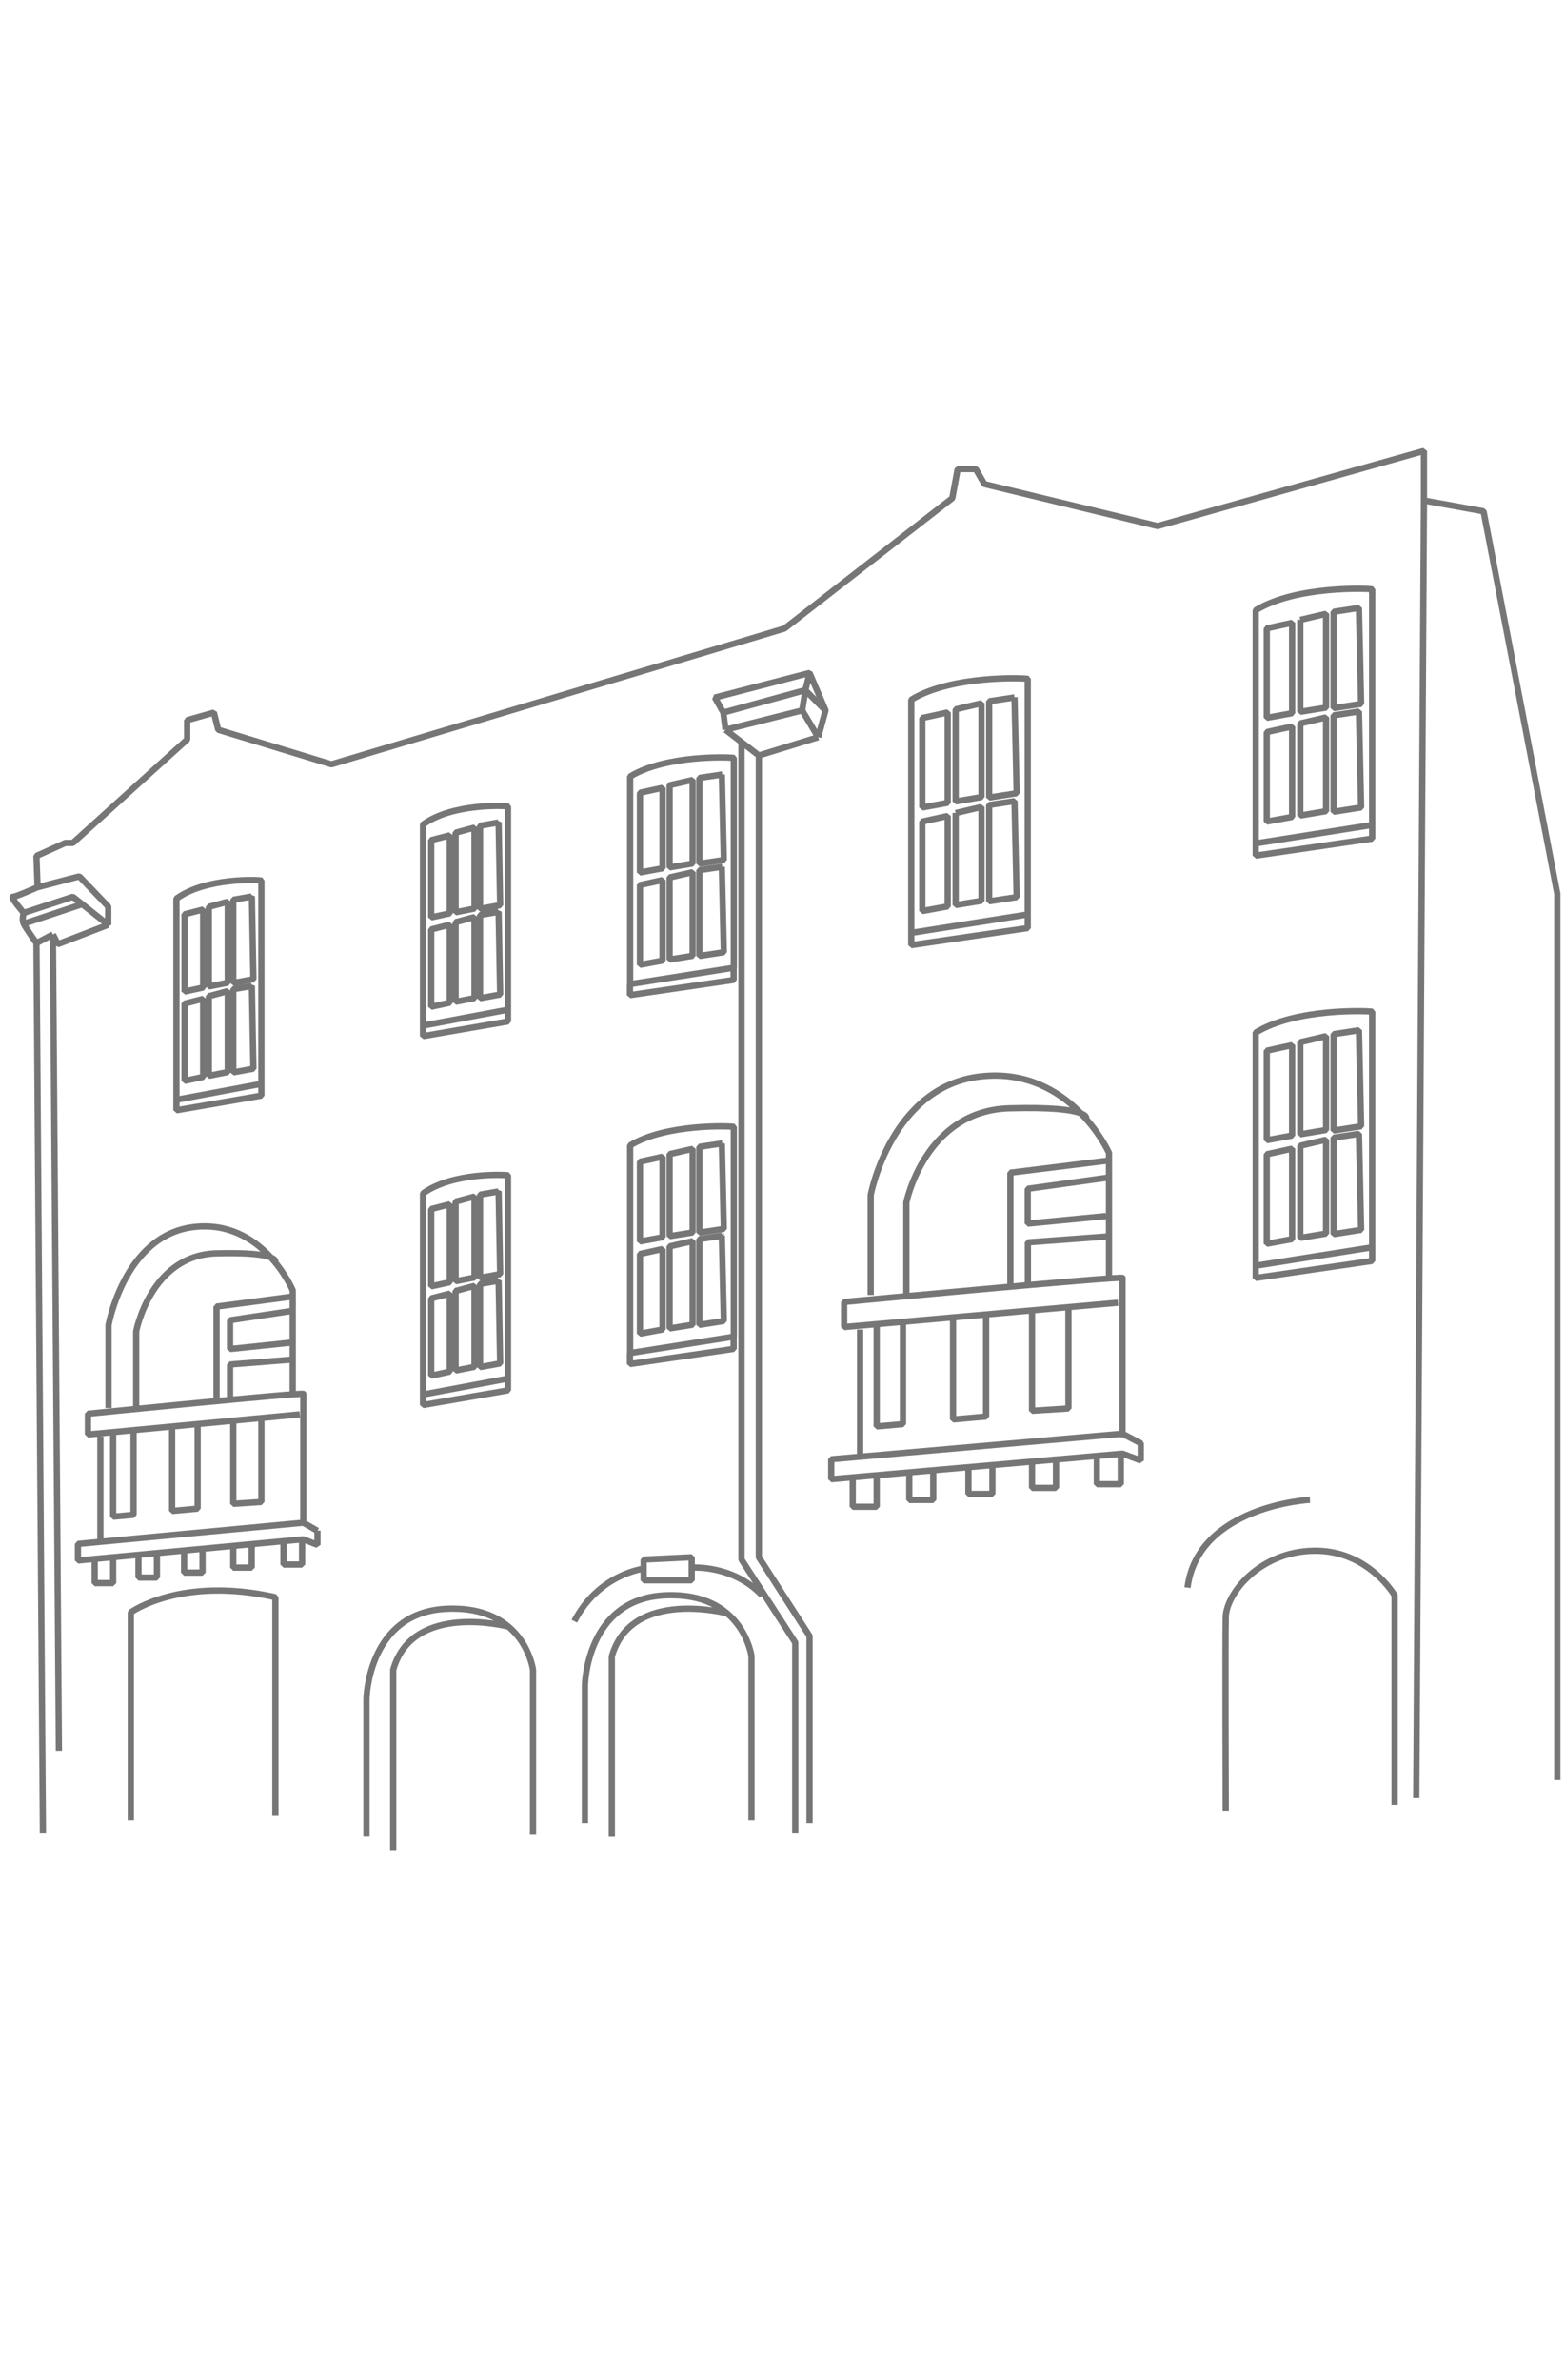 <?xml version="1.0" encoding="UTF-8"?> <svg xmlns="http://www.w3.org/2000/svg" width="125" height="190" viewBox="0 0 125 190" fill="none"><path d="M10.448 145.33V128.719C10.448 128.719 14.448 125.803 21.995 127.508V144.972M60.023 145.33V132.23C60.023 132.23 59.373 127.063 53.102 127.36C46.819 127.657 46.721 134.541 46.721 134.541V145.553M58.072 128.794C58.072 128.794 50.415 126.767 48.868 132.242V146.64M42.573 146.406V133.305C42.573 133.305 41.923 128.139 35.653 128.435C29.37 128.732 29.271 135.616 29.271 135.616V146.628M40.61 129.857C40.61 129.857 32.953 127.83 31.407 133.305V147.703M51.409 125.234C51.409 125.234 47.825 125.654 45.874 129.424M55.237 125.148C55.237 125.148 58.526 124.888 60.87 127.36M111.39 144.094V127.36C111.39 127.36 109.292 123.739 104.948 123.8C100.604 123.862 97.953 127.212 97.904 129.09C97.855 130.969 97.904 144.552 97.904 144.552M104.629 119.734C104.629 119.734 95.695 120.204 94.849 126.742M14.092 87.798V88.638L20.878 87.464V86.525M14.092 87.798V71.743C16.46 70.025 20.694 70.235 20.878 70.297V86.525M14.092 87.798L20.878 86.525M33.787 111.33V112.17L40.573 110.996V110.057M33.787 111.33V95.275C36.156 93.557 40.389 93.78 40.573 93.829V110.057M33.787 111.33L40.573 110.057M50.316 108.03V108.895L58.6 107.684V106.72M33.787 81.878V82.718L40.573 81.544V80.605M33.787 81.878V65.823C36.156 64.105 40.389 64.328 40.573 64.377V80.605M33.787 81.878L40.573 80.605M50.316 78.578V79.443L58.6 78.232V77.268M72.785 74.475V75.451L82.087 74.091V73.004M72.785 74.475V55.861C76.037 53.872 81.829 54.131 82.087 54.193V73.004M72.785 74.475L82.087 73.004M100.297 67.331V68.307L109.598 66.948V65.86M100.297 67.331V48.718C103.549 46.728 109.341 46.987 109.598 47.049V65.86M100.297 67.331L109.598 65.86M100.297 101.047V102.023L109.598 100.664V99.576M100.297 101.047V82.434C103.549 80.444 109.341 80.704 109.598 80.765V99.576M100.297 101.047L109.598 99.576M65.349 58.852L65.938 56.714L64.662 53.723L57.102 55.688L57.777 56.887M65.349 58.852L64.073 56.714M65.349 58.852L60.612 60.311M64.073 56.714L57.949 58.259M64.073 56.714L64.33 55.083L64.674 53.711M57.949 58.259L57.777 56.887M57.949 58.259L60.612 60.311M57.777 56.887L64.318 55.095L65.938 56.727M60.612 60.311V124.32L64.662 130.61V145.553M63.52 146.307V131.13L59.225 124.505V59.285M69.545 103.383V95.399C69.545 95.399 71.177 86.723 78.332 85.932C85.486 85.128 88.578 92.037 88.578 92.037V101.887M89.658 114.741V102.023C89.597 101.85 67.422 103.939 67.422 103.939V105.941L89.302 104.001M72.392 103.383V95.992C72.392 95.992 73.889 88.651 80.639 88.478C87.4 88.292 86.75 89.343 86.75 89.343M68.699 106.139V116.274M68.11 118.103V120.29H70.024V117.782M72.626 117.559V119.747H74.54V117.238M77.35 117.077V119.265H79.264V116.756M82.43 116.595V118.783H84.344V116.274M87.609 116.298V118.486H89.523V115.977M88.566 92.643L80.7 93.619V102.74M82.099 102.604V99.181L88.578 98.699M88.566 94.002L82.087 94.904V97.685L88.333 97.08M70.024 105.719V113.876L72.122 113.691V105.719M76.123 105.175V113.32L78.761 113.085V104.94M82.43 104.619V112.628L85.338 112.442V104.359M3.428 146.307L2.913 75.29M2.913 75.29C2.913 75.29 2.054 74.091 1.895 73.745M2.913 75.29L4.226 74.598M1.895 73.745C1.723 73.399 1.895 72.88 1.895 72.88M1.895 73.745L6.558 72.188M1.895 72.88C1.895 72.88 0.79 71.595 1.036 71.595C1.281 71.595 2.999 70.829 2.999 70.829L2.913 68.332L5.22 67.294H5.821L14.951 59.038V57.493L17.086 56.887L17.43 58.259L26.474 61.015L62.661 50.176L76.061 39.77L76.491 37.446H77.939L78.626 38.645L92.456 41.994L113.734 36V39.955M1.895 72.88L5.821 71.595L8.644 73.832V72.373L6.337 69.963L3.011 70.829M113.734 39.955L118.495 40.82L124.385 71.348V142.105M113.734 39.955L113.12 143.551M8.631 73.832L4.619 75.377L4.226 74.598M4.226 74.598L4.705 139.769M8.668 112.405V105.793C8.668 105.793 9.932 98.612 15.466 97.957C21.001 97.302 23.381 103.012 23.381 103.012V111.169M24.228 121.798V111.281C24.179 111.132 7.024 112.863 7.024 112.863V114.519L23.946 112.912M10.877 112.405V106.287C10.877 106.287 12.03 100.219 17.258 100.058C22.486 99.91 21.982 100.775 21.982 100.775M8.018 114.679V123.071M7.564 124.579V126.384H9.036V124.307M11.061 124.134V125.939H12.534V123.862M14.706 123.739V125.543H16.178V123.467M18.632 123.343V125.148H20.105V123.071M22.645 123.096V124.9H24.13V122.824M23.381 103.507L17.295 104.31V111.861M18.375 111.763V108.932L23.381 108.537M23.381 104.644L18.375 105.397V107.696L23.21 107.19M9.036 114.333V121.081L10.668 120.933V114.333M13.748 113.888V120.624L15.786 120.439V113.703M18.632 113.431V120.056L20.878 119.907V113.221M51.409 124.9V126.161H55.249V124.32L51.409 124.505V124.9ZM14.742 72.991V79.159L16.227 78.837V72.608L14.742 72.991ZM16.681 72.398L18.191 71.99V78.454L16.681 78.751V72.41V72.398ZM20.105 71.57L18.632 71.83V78.467L20.24 78.17L20.117 71.558L20.105 71.57ZM14.742 80.123V86.29L16.227 85.969V79.74L14.742 80.123ZM16.681 79.529L18.191 79.122V85.585L16.681 85.882V79.542V79.529ZM20.105 78.714L18.632 78.973V85.61L20.24 85.314L20.117 78.701L20.105 78.714ZM34.438 96.523V102.691L35.922 102.369V96.14L34.438 96.523ZM36.389 95.93L37.898 95.522V101.986L36.389 102.283V95.943V95.93ZM39.812 95.115L38.34 95.374V102.011L39.947 101.714L39.825 95.102L39.812 95.115ZM34.438 103.655V109.822L35.922 109.501V103.272L34.438 103.655ZM36.389 103.062L37.898 102.654V109.118L36.389 109.414V103.074V103.062ZM39.812 102.246L38.34 102.505V109.142L39.947 108.846L39.825 102.234L39.812 102.246ZM51.114 92.742V99.107L52.918 98.773V92.346L51.114 92.742ZM53.483 92.136L55.323 91.716V98.39L53.483 98.686V92.136ZM57.667 91.283L55.863 91.555V98.402L57.814 98.106L57.655 91.283H57.667ZM51.114 100.108V106.473L52.918 106.139V99.712L51.114 100.108ZM53.483 99.502L55.323 99.082V105.756L53.483 106.053V99.502ZM57.667 98.649L55.863 98.921V105.768L57.814 105.459L57.655 98.637L57.667 98.649ZM58.612 89.961C58.391 89.899 53.225 89.677 50.329 91.444V108.018L58.612 106.708V89.961ZM34.438 67.071V73.239L35.922 72.917V66.688L34.438 67.071ZM36.389 66.478L37.898 66.07V72.534L36.389 72.831V66.49V66.478ZM39.812 65.662L38.34 65.922V72.559L39.947 72.262L39.825 65.65L39.812 65.662ZM34.438 74.203V80.37L35.922 80.049V73.82L34.438 74.203ZM36.389 73.622L37.898 73.214V79.678L36.389 79.974V73.634V73.622ZM39.812 72.794L38.34 73.053V79.69L39.947 79.394L39.825 72.781L39.812 72.794ZM51.114 63.289V69.654L52.918 69.321V62.894L51.114 63.289ZM53.483 62.684L55.323 62.264V68.938L53.483 69.246V62.696V62.684ZM57.667 61.831L55.863 62.103V68.95L57.814 68.653L57.655 61.831H57.667ZM51.114 70.656V77.02L52.918 76.687V70.26L51.114 70.656ZM53.483 70.05L55.323 69.63V76.304L53.483 76.6V70.05ZM57.667 69.197L55.863 69.469V76.316L57.814 76.019L57.655 69.197H57.667ZM58.612 60.508C58.391 60.447 53.225 60.224 50.329 61.992V78.565L58.612 77.255V60.508ZM73.668 57.32V64.463L75.693 64.093V56.875L73.668 57.32ZM76.331 56.628L78.393 56.146V63.635L76.331 63.981V56.628ZM81.031 55.676L79.007 55.985V63.672L81.203 63.326L81.031 55.664V55.676ZM73.668 65.588V72.732L75.693 72.361V65.143L73.668 65.588ZM76.331 64.908L78.393 64.426V71.916L76.331 72.25V64.896V64.908ZM81.031 63.957L79.007 64.266V71.953L81.203 71.62L81.031 63.957ZM101.18 50.164V57.307L103.205 56.937V49.719L101.18 50.164ZM103.856 49.484L105.917 49.002V56.492L103.856 56.825V49.472V49.484ZM108.543 48.532L106.518 48.841V56.529L108.715 56.195L108.543 48.532ZM101.18 58.444V65.588L103.205 65.217V58L101.18 58.444ZM103.856 57.752L105.917 57.27V64.76L103.856 65.106V57.752ZM108.543 56.801L106.518 57.11V64.809L108.715 64.463L108.543 56.801ZM101.18 83.88V91.024L103.205 90.653V83.435L101.18 83.88ZM103.856 83.2L105.917 82.718V90.208L103.856 90.554V83.2ZM108.543 82.249L106.518 82.558V90.257L108.715 89.911L108.543 82.249ZM101.18 92.148V99.292L103.205 98.921V91.703L101.18 92.148ZM103.856 91.469L105.917 90.987V98.476L103.856 98.822V91.469ZM108.543 90.517L106.518 90.826V98.526L108.715 98.18L108.543 90.517ZM91.118 115.223L89.658 114.457L66.392 116.496V118.09L89.658 116.051L91.118 116.595V115.223ZM25.357 122.206L24.228 121.563L6.226 123.257V124.579L24.228 122.886L25.357 123.331V122.194V122.206Z" stroke="#767676" stroke-width="0.5" stroke-linejoin="bevel"></path></svg> 